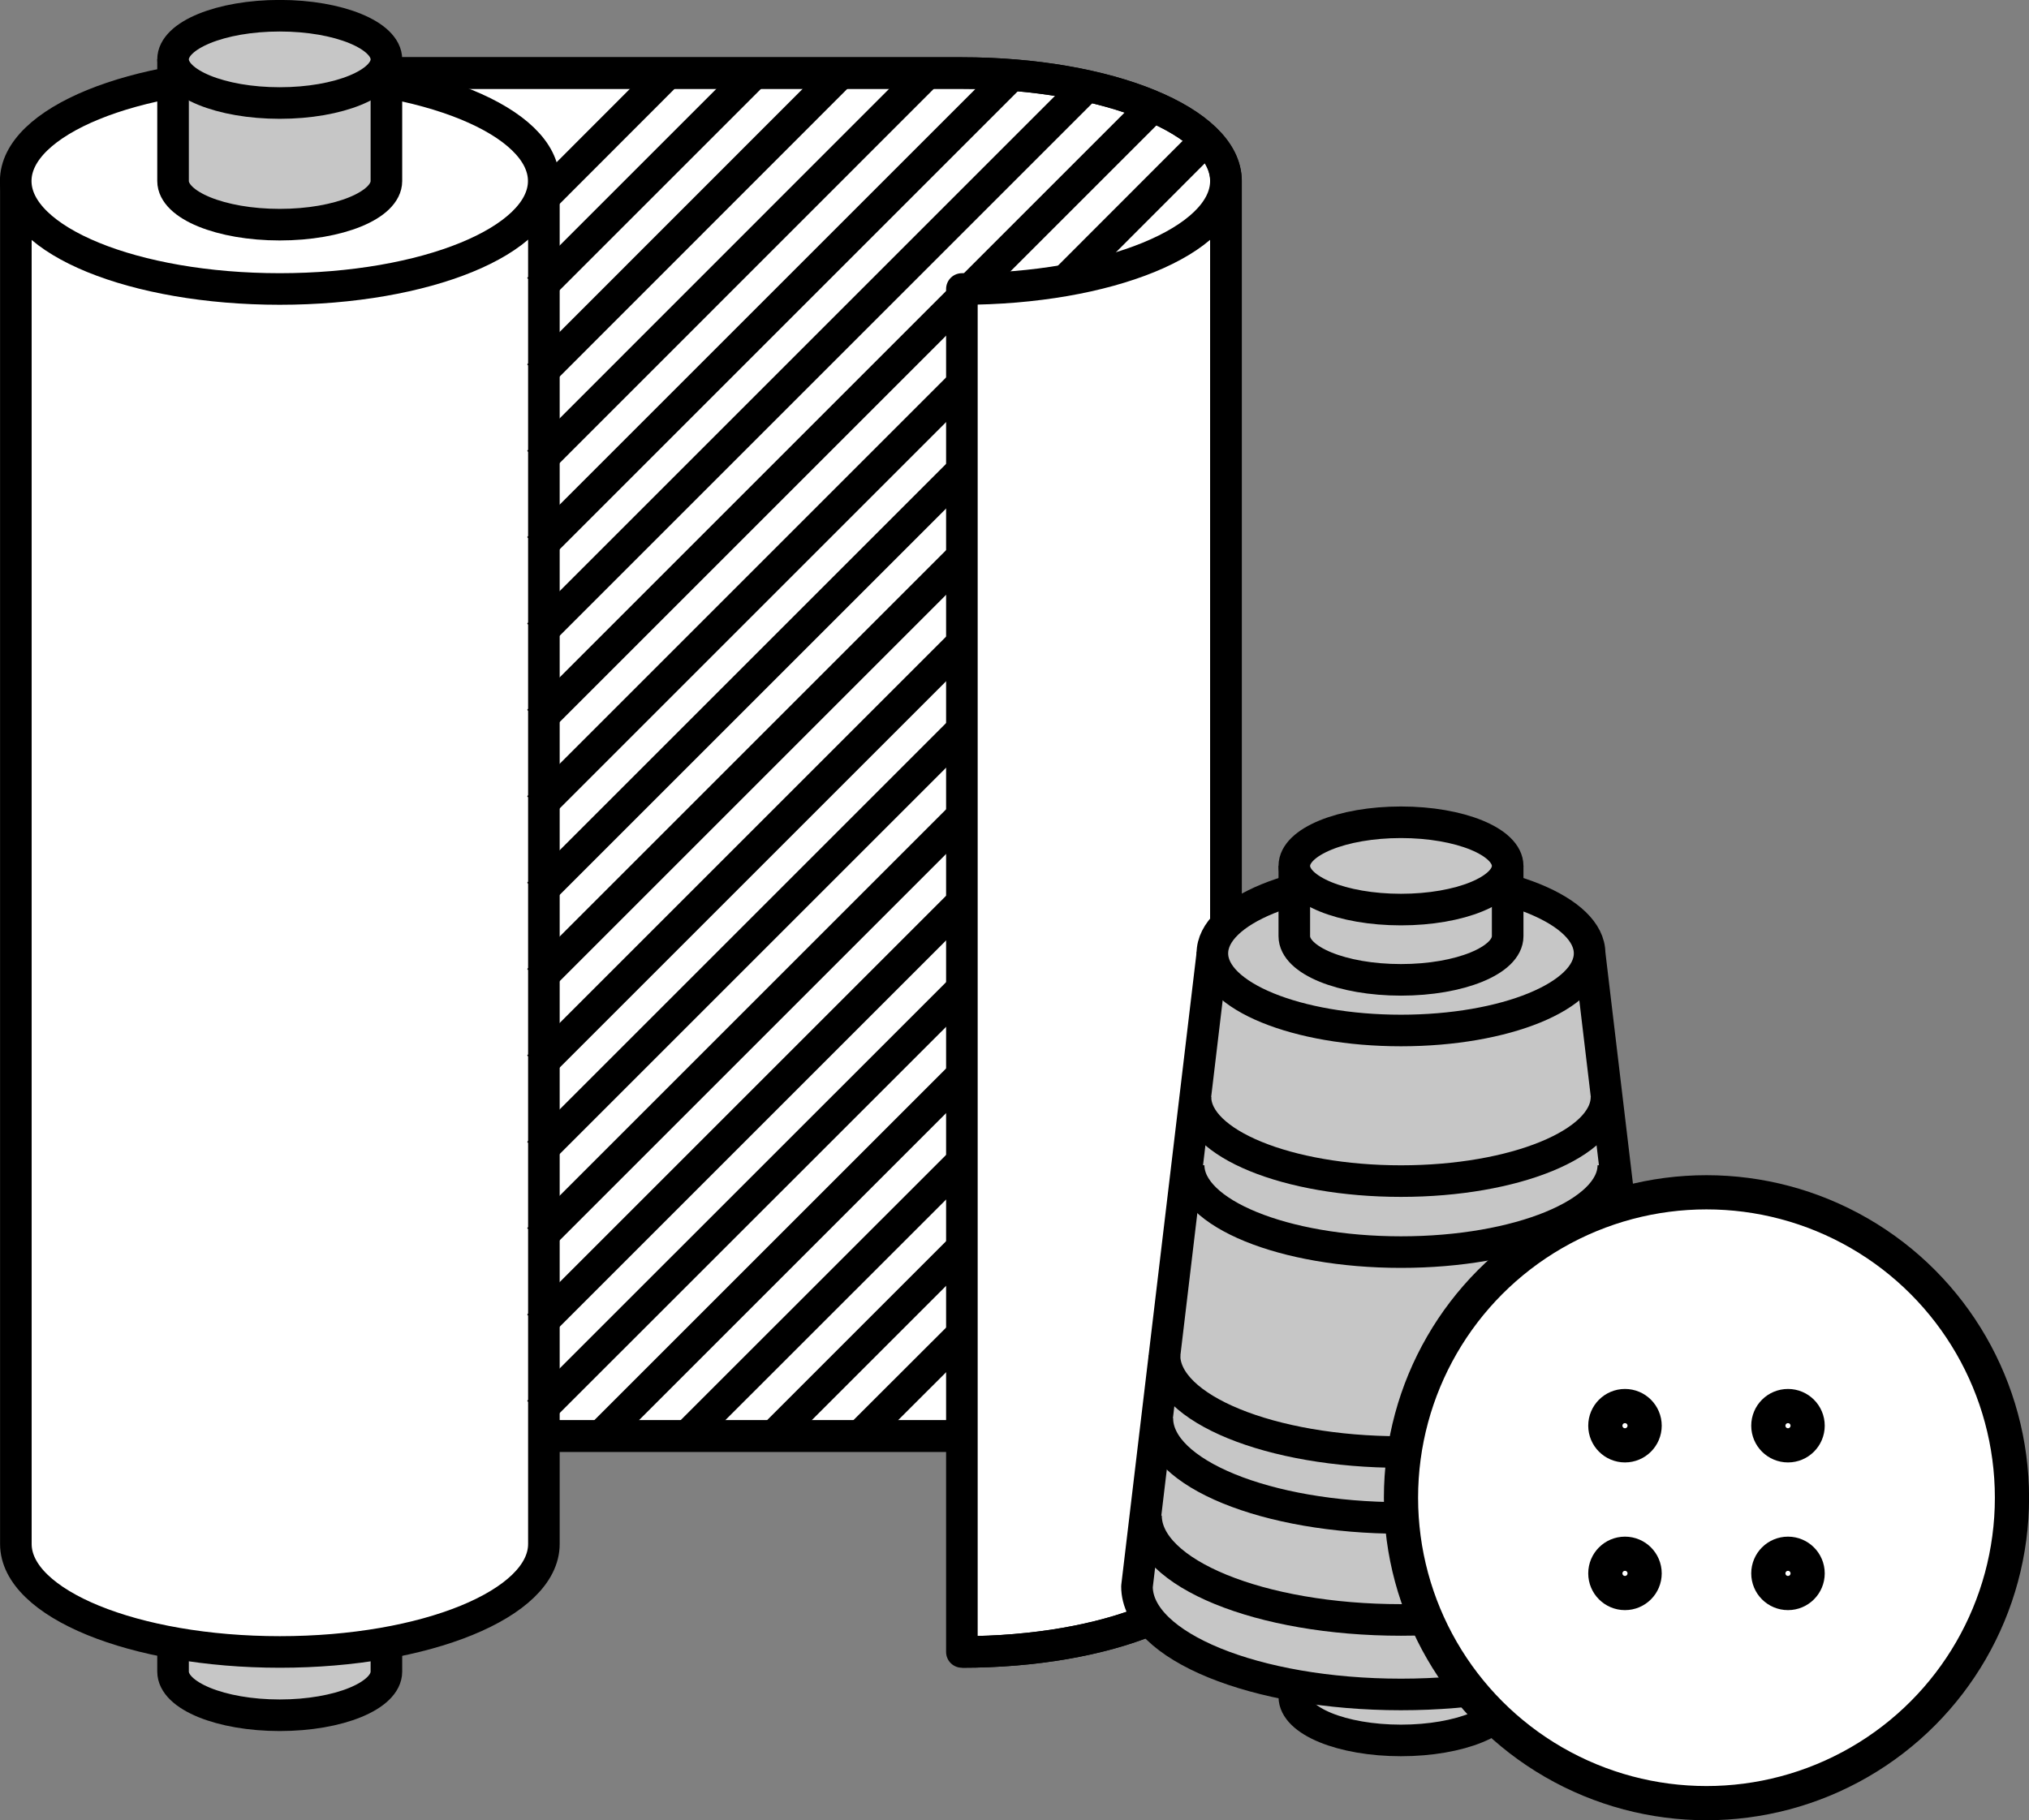 <?xml version="1.0" encoding="UTF-8"?>
<svg id="Calque_2" data-name="Calque 2" xmlns="http://www.w3.org/2000/svg" viewBox="0 0 139.41 125.09">
  <rect x="0" y="0" width="139.41" height="125.09" fill="#808080" stroke="none"/>
  <defs>
    <style>
      .cls-1, .cls-2, .cls-3 {
        stroke-width: 2.17px;
      }

      .cls-1, .cls-2, .cls-3, .cls-4, .cls-5 {
        stroke: #000;
      }

      .cls-1, .cls-2, .cls-3, .cls-5 {
        stroke-linejoin: round;
      }

      .cls-1, .cls-4 {
        fill: none;
      }

      .cls-2 {
        fill: #c6c6c6;
      }

      .cls-3, .cls-5 {
        fill: #fff;
      }

      .cls-4 {
        stroke-miterlimit: 10;
      }

      .cls-4, .cls-5 {
        stroke-width: 2.35px;
      }
    </style>
  </defs>
  <g id="Base">
    <g id="_6_Materiaux" data-name="6_Materiaux">
      <g>
        <path class="cls-2" d="M11.89,112.2v2.68c0,1.66,3.28,3,7.33,3s7.33-1.34,7.33-3v-2.68"/>
        <path class="cls-3" d="M66.1,113.53c10.02,0,18.14-3.32,18.14-7.42V12.44c0-4.1-8.12-7.42-18.14-7.42H19.22v93.67h46.87"/>
        <g>
          <path class="cls-3" d="M1.09,12.44v93.67c0,4.1,8.12,7.42,18.14,7.42s18.14-3.32,18.14-7.42V12.44"/>
          <ellipse class="cls-3" cx="19.22" cy="12.44" rx="18.14" ry="7.42"/>
        </g>
        <line class="cls-1" x1="37.36" y1="98.69" x2="66.1" y2="98.69"/>
        <path class="cls-1" d="M19.22,5.02h46.87c10.02,0,18.14,3.32,18.14,7.42s-8.12,7.42-18.14,7.42v93.67c10.02,0,18.14-3.32,18.14-7.42V12.44"/>
        <g>
          <path class="cls-2" d="M11.89,4.08v8.36c0,1.66,3.28,3,7.33,3s7.33-1.34,7.33-3V4.08"/>
          <ellipse class="cls-2" cx="19.22" cy="4.08" rx="7.33" ry="3"/>
        </g>
        <line class="cls-1" x1="73.28" y1="19.2" x2="82.97" y2="9.5"/>
        <g>
          <line class="cls-1" x1="36.99" y1="13.94" x2="45.85" y2="5.07"/>
          <line class="cls-1" x1="36.99" y1="19.87" x2="51.73" y2="5.13"/>
          <line class="cls-1" x1="36.99" y1="25.81" x2="58.04" y2="4.75"/>
          <line class="cls-1" x1="36.99" y1="31.75" x2="63.66" y2="5.07"/>
          <line class="cls-1" x1="36.99" y1="37.68" x2="69.51" y2="5.16"/>
          <line class="cls-1" x1="36.99" y1="43.62" x2="74.7" y2="5.91"/>
          <line class="cls-1" x1="36.99" y1="49.55" x2="79.21" y2="7.33"/>
          <line class="cls-1" x1="36.99" y1="55.49" x2="66.1" y2="26.38"/>
          <line class="cls-1" x1="36.99" y1="61.43" x2="66.1" y2="32.32"/>
          <line class="cls-1" x1="36.99" y1="67.36" x2="66.1" y2="38.25"/>
          <line class="cls-1" x1="36.99" y1="73.3" x2="66.1" y2="44.19"/>
          <line class="cls-1" x1="36.99" y1="79.24" x2="66.1" y2="50.13"/>
          <line class="cls-1" x1="36.99" y1="85.17" x2="66.1" y2="56.06"/>
          <line class="cls-1" x1="36.99" y1="91.11" x2="66.1" y2="62"/>
          <line class="cls-1" x1="36.99" y1="97.04" x2="66.1" y2="67.94"/>
          <line class="cls-1" x1="41.28" y1="98.69" x2="66.1" y2="73.87"/>
          <line class="cls-1" x1="47.21" y1="98.69" x2="66.24" y2="79.67"/>
          <line class="cls-1" x1="53.15" y1="98.69" x2="66.24" y2="85.6"/>
          <line class="cls-1" x1="59.08" y1="98.69" x2="66.24" y2="91.54"/>
        </g>
      </g>
      <g>
        <path class="cls-2" d="M88.93,115.7v.91c0,1.66,3.28,3,7.33,3s7.33-1.34,7.33-3v-.91"/>
        <g>
          <path class="cls-2" d="M83.3,65.52l-5.18,43.51c0,4.1,8.12,7.42,18.14,7.42s18.14-3.32,18.14-7.42l-5.18-43.51"/>
          <ellipse class="cls-2" cx="96.26" cy="65.52" rx="12.96" ry="5.3"/>
        </g>
        <path class="cls-1" d="M78.74,104.16c0,3.96,7.84,7.17,17.52,7.17s17.52-3.21,17.52-7.17"/>
        <path class="cls-1" d="M79.52,97.47c0,3.78,7.5,6.85,16.74,6.85s16.74-3.07,16.74-6.85"/>
        <path class="cls-1" d="M80.01,93.14c0,3.67,7.28,6.65,16.25,6.65s16.25-2.98,16.25-6.65"/>
        <path class="cls-1" d="M81.67,80.08c0,3.3,6.53,5.97,14.59,5.97s14.59-2.67,14.59-5.97"/>
        <path class="cls-1" d="M82.14,75.39c0,3.19,6.32,5.78,14.12,5.78s14.12-2.59,14.12-5.78"/>
        <g>
          <path class="cls-2" d="M88.93,59.51v4.83c0,1.66,3.28,3,7.33,3s7.33-1.34,7.33-3v-4.83"/>
          <ellipse class="cls-2" cx="96.26" cy="59.51" rx="7.33" ry="3"/>
        </g>
      </g>
    </g>
    <circle class="cls-5" cx="117.25" cy="102.93" r="20.99"/>
    <g>
      <circle class="cls-4" cx="111.65" cy="97.98" r="1.35"/>
      <circle class="cls-4" cx="122.85" cy="97.98" r="1.35"/>
    </g>
    <g>
      <circle class="cls-4" cx="111.65" cy="108.13" r="1.35"/>
      <circle class="cls-4" cx="122.85" cy="108.13" r="1.35"/>
    </g>
  </g>
</svg>